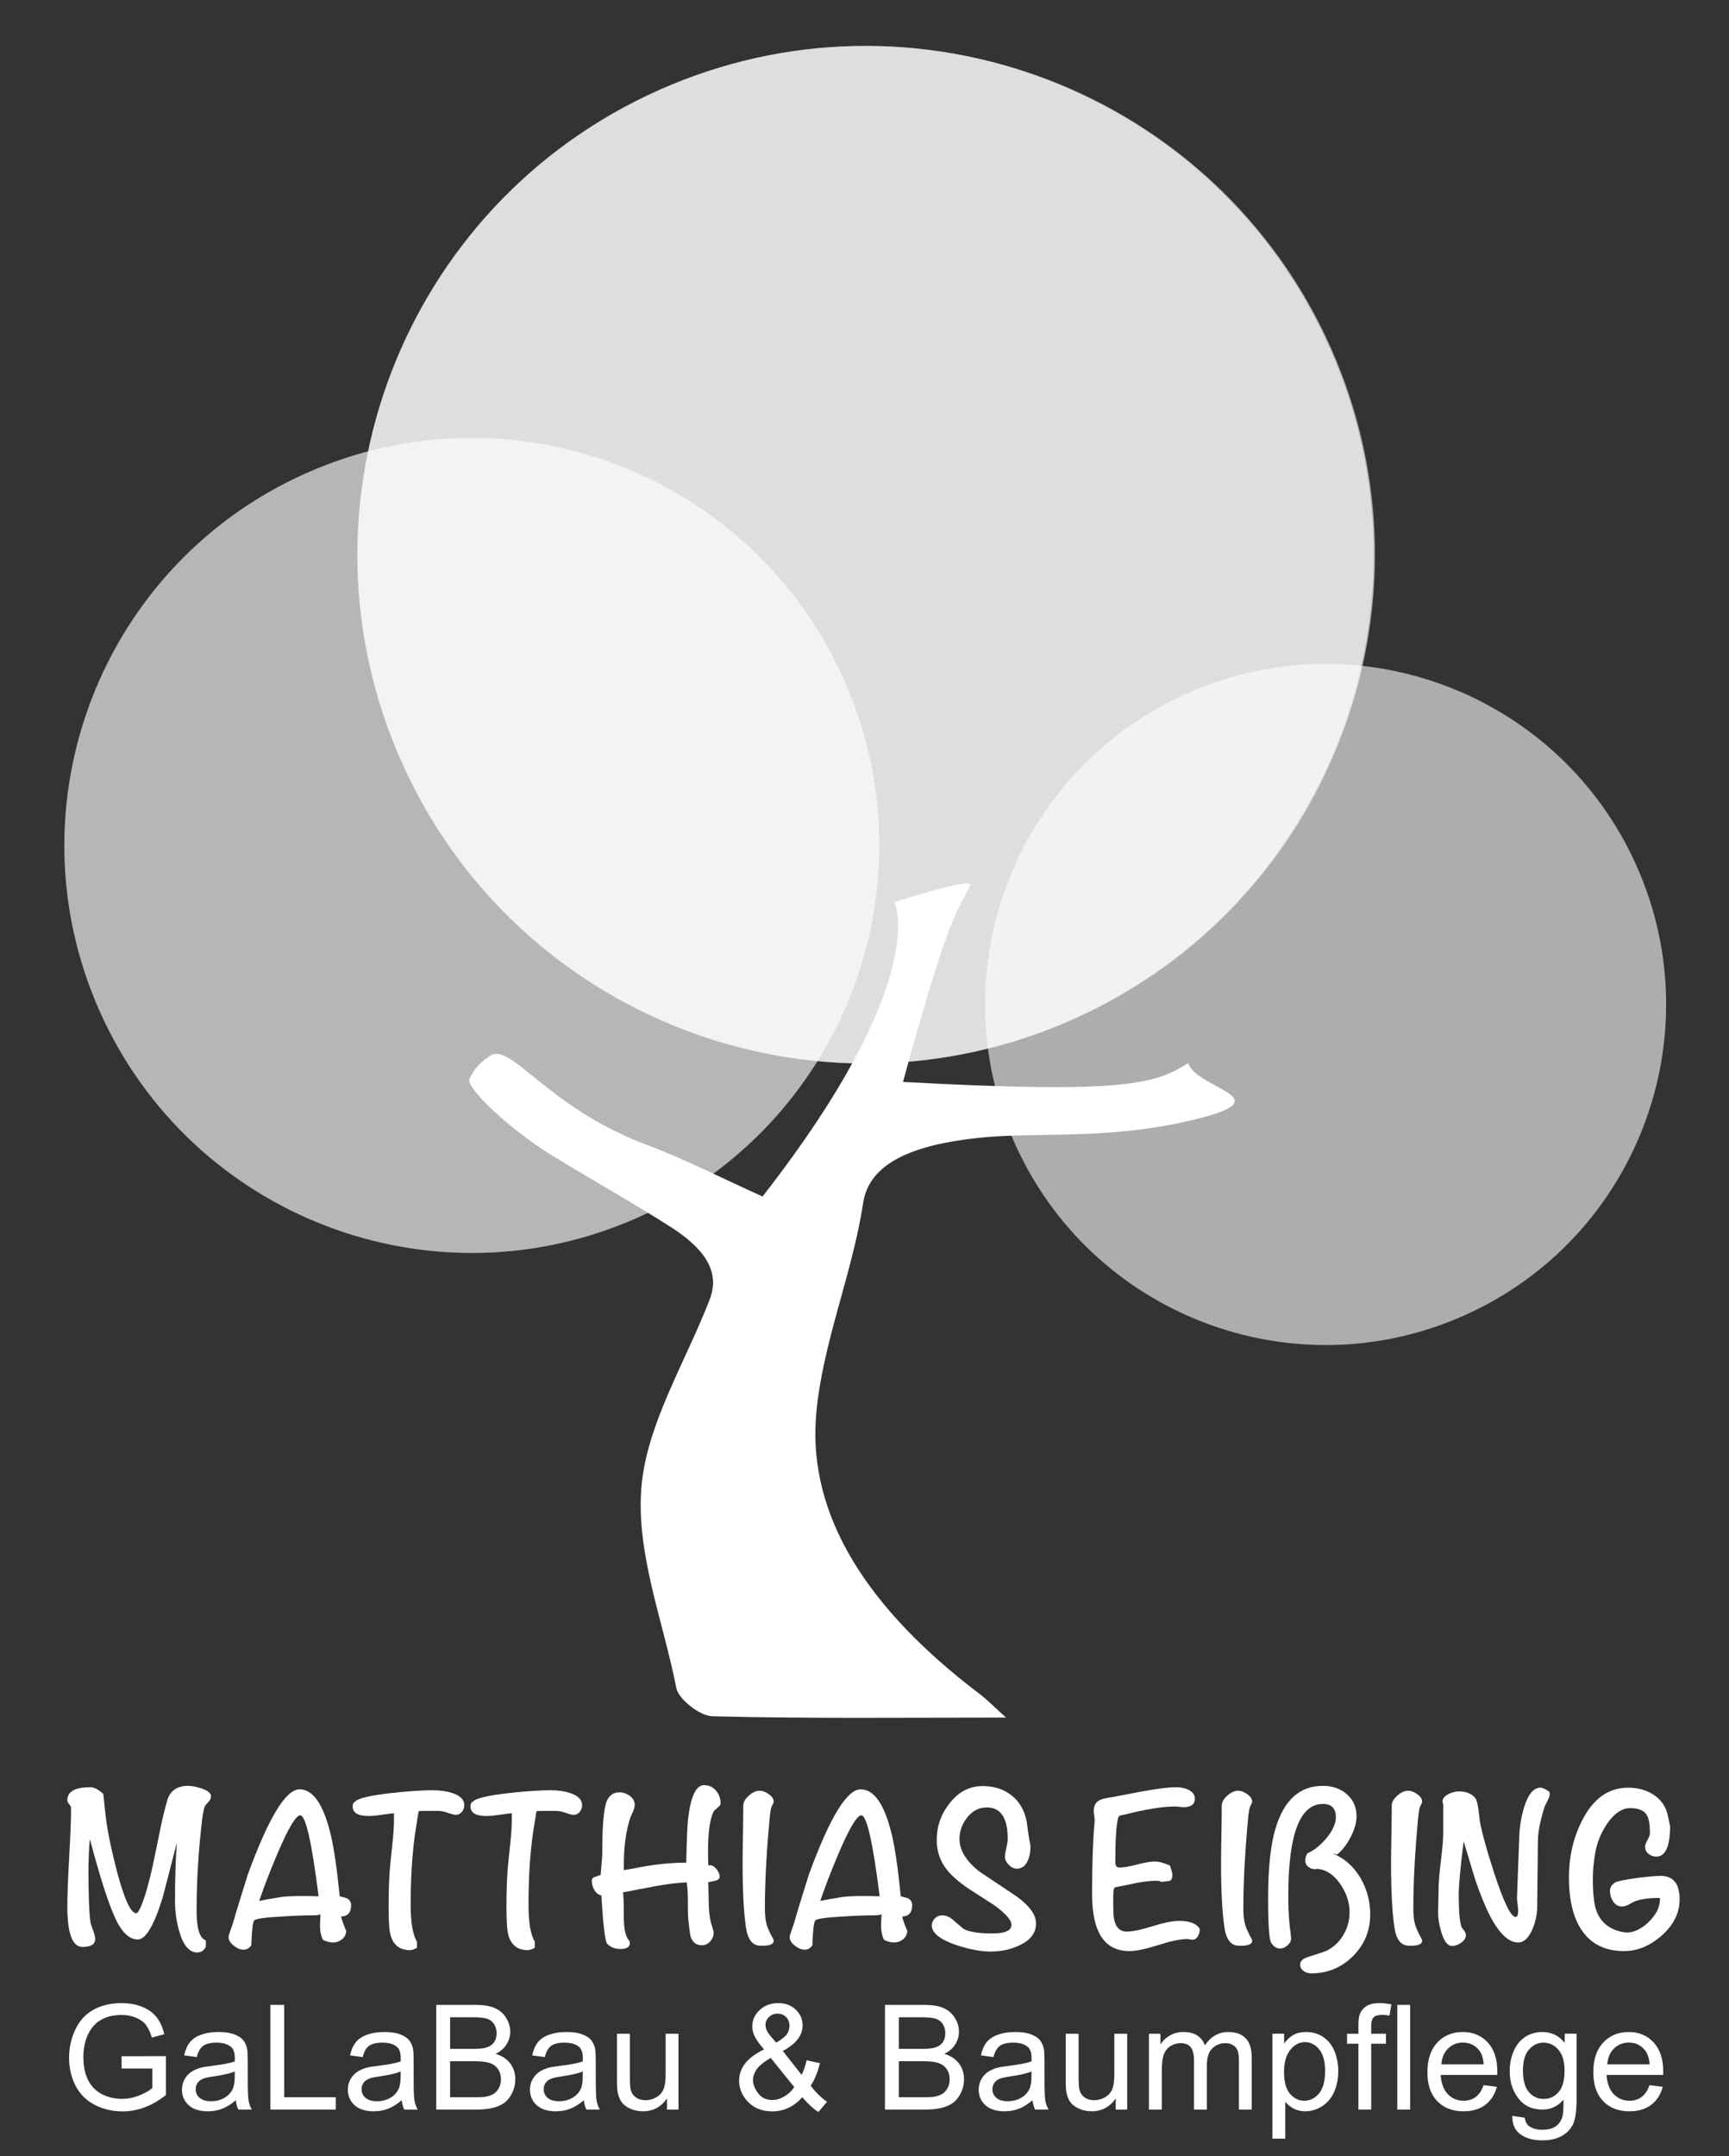 <?xml version="1.0" encoding="UTF-8" standalone="no"?>
<!DOCTYPE svg PUBLIC "-//W3C//DTD SVG 1.1//EN" "http://www.w3.org/Graphics/SVG/1.1/DTD/svg11.dtd">
<svg width="100%" height="100%" viewBox="0 0 1332 1661" version="1.1" xmlns="http://www.w3.org/2000/svg" xmlns:xlink="http://www.w3.org/1999/xlink" xml:space="preserve" xmlns:serif="http://www.serif.com/" style="fill-rule:evenodd;clip-rule:evenodd;stroke-linejoin:round;stroke-miterlimit:2;">
    <rect x="0" y="0" width="1332" height="1661" fill="#333333" stroke="none"/>
    <g id="Ebene-1" serif:id="Ebene 1" transform="matrix(4.167,0,0,4.167,0,0)">
        <g opacity="0.6">
            <g transform="matrix(-0.407,-0.914,-0.914,0.407,90.272,39.627)">
                <path d="M-85.855,-132.201C-137.757,-132.2 -179.83,-90.123 -179.831,-38.219C-179.831,13.68 -137.756,55.755 -85.855,55.754C-33.95,55.753 8.125,13.677 8.125,-38.221C8.125,-90.123 -33.95,-132.202 -85.855,-132.201" style="fill:white;fill-rule:nonzero;"/>
            </g>
        </g>
        <g transform="matrix(1,0,0,1,90.342,284.354)">
            <path d="M0,-88.997C3.928,-92.282 10.278,-79.827 29.335,-72.683C36.421,-70.027 42.669,-66.765 50.639,-63.175C82.026,-103.438 75.034,-117.59 75.034,-117.59C75.034,-117.59 89.721,-122.355 88.993,-120.676C86.811,-115.637 85.709,-117.688 76.601,-84.351C118.053,-82.11 123.263,-84.028 129.331,-87.842C130.847,-82.885 148.072,-81.328 129.054,-77.065C113.457,-73.569 101.31,-75.177 90.47,-74.006C78.562,-72.72 70.362,-69.457 69.226,-61.94C67.251,-48.884 61.668,-35.946 60.55,-22.892C58.941,-4.073 70.186,13.163 90.682,28.716C92.257,29.911 93.506,31.222 95.65,33.149C76.72,33.149 59.022,33.358 41.388,32.907C38.913,32.845 35.076,29.63 34.706,27.724C32.296,15.358 27.228,2.901 28.24,-9.429C29.196,-21.075 36.435,-32.636 40.874,-44.168C42.913,-49.464 39.663,-53.702 33.635,-57.555C26.575,-62.066 18.947,-66.335 11.699,-70.768C4.274,-75.311 -4.369,-83.292 -3.541,-84.931C-2.714,-86.569 -2,-87.641 0,-88.997" style="fill:white;"/>
        </g>
        <g opacity="0.4">
            <g transform="matrix(-0.407,-0.914,-0.914,0.407,31.257,105.885)">
                <path d="M-68.771,-105.893C-110.344,-105.892 -144.049,-72.191 -144.049,-30.617C-144.048,10.956 -110.346,44.66 -68.771,44.66C-27.197,44.66 6.506,10.956 6.506,-30.616C6.507,-72.191 -27.197,-105.892 -68.771,-105.893" style="fill:white;fill-rule:nonzero;"/>
            </g>
        </g>
        <g transform="matrix(0.999,0,0,1,0.022,0)">
            <g opacity="0.6">
                <g transform="matrix(-0.407,-0.914,-0.914,0.407,90.273,39.627)">
                    <path d="M-85.854,-132.201C-137.756,-132.201 -179.83,-90.122 -179.83,-38.221C-179.831,13.678 -137.755,55.755 -85.854,55.754C-33.949,55.753 8.126,13.678 8.125,-38.221C8.126,-90.122 -33.949,-132.201 -85.854,-132.201" style="fill:white;fill-rule:nonzero;"/>
                </g>
            </g>
        </g>
        <g opacity="0.6">
            <g transform="matrix(-0.407,-0.914,-0.914,0.407,198.299,143.564)">
                <path d="M-57.474,-88.494C-92.215,-88.494 -120.38,-60.329 -120.38,-25.586C-120.38,9.16 -92.214,37.324 -57.474,37.324C-22.728,37.324 5.438,9.16 5.438,-25.587C5.437,-60.332 -22.728,-88.496 -57.474,-88.494" style="fill:white;fill-rule:nonzero;"/>
            </g>
        </g>
        <g transform="matrix(1,0,0,1,39.004,359.034)">
            <path d="M0,-27.026C0,-26.626 -0.128,-26.297 -0.386,-26.04C-0.814,-25.553 -1.044,-25.296 -1.072,-25.267C-1.244,-24.981 -1.415,-24.238 -1.587,-23.037C-2.302,-17.203 -2.659,-11.439 -2.659,-5.748C-2.659,-2.545 -2.088,-0.743 -0.943,-0.342L-0.943,0.816C-1.287,1.531 -1.816,1.888 -2.531,1.888C-3.989,1.888 -5.091,0.616 -5.834,-1.93C-6.378,-3.732 -6.649,-5.62 -6.649,-7.592C-6.649,-11.911 -6.535,-15.514 -6.306,-18.404C-7.162,-15.057 -8.032,-11.696 -8.916,-8.322C-10.514,-3.117 -12.054,-0.514 -13.537,-0.514C-15.221,-0.514 -16.704,-2.044 -17.987,-5.104C-19.186,-7.879 -20.654,-12.541 -22.395,-19.089C-22.565,-17.145 -22.65,-15.157 -22.65,-13.127C-22.65,-8.922 -22.54,-5.877 -22.319,-3.989C-22.292,-3.646 -22.133,-3.095 -21.843,-2.338C-21.552,-1.58 -21.407,-0.986 -21.407,-0.557C-21.407,0.387 -22.193,0.859 -23.767,0.859C-25.626,0.859 -26.555,-1.644 -26.555,-6.649C-26.555,-8.679 -26.44,-11.712 -26.212,-15.744C-25.983,-19.776 -25.868,-22.794 -25.868,-24.796C-25.868,-25.024 -25.983,-25.267 -26.212,-25.525C-26.44,-25.782 -26.555,-26.025 -26.555,-26.255C-26.555,-27.856 -25.125,-28.657 -22.265,-28.657C-21.607,-28.657 -20.821,-28.242 -19.905,-27.413C-19.819,-26.526 -19.677,-25.181 -19.477,-23.38C-19.19,-20.863 -18.519,-17.531 -17.46,-13.384C-16.059,-8.036 -14.843,-5.362 -13.813,-5.362C-13.585,-5.362 -13.284,-5.805 -12.912,-6.692C-12.198,-8.408 -11.497,-10.824 -10.811,-13.942C-10.296,-16.43 -9.781,-18.919 -9.266,-21.407C-9.037,-22.579 -8.623,-24.266 -8.021,-26.468C-7.421,-28.099 -6.163,-28.914 -4.247,-28.914C-3.561,-28.914 -2.731,-28.756 -1.759,-28.442C-0.586,-28.042 0,-27.569 0,-27.026" style="fill:white;fill-rule:nonzero;"/>
        </g>
        <g transform="matrix(1,0,0,1,58.903,340.631)">
            <path d="M0,9.909C-1.259,-0.071 -2.389,-5.063 -3.39,-5.063C-4.19,-5.063 -5.592,-2.718 -7.594,1.972C-9.024,5.347 -10.153,8.279 -10.982,10.767C-10.067,10.567 -8.709,10.324 -6.907,10.038C-5.277,9.838 -2.976,9.795 0,9.909M6.006,11.539C6.006,12.912 5.391,13.613 4.161,13.641C4.304,14.3 4.618,15.185 5.104,16.302C5.076,16.93 4.818,17.445 4.332,17.846C3.846,18.247 3.274,18.446 2.616,18.446C2.102,18.446 1.501,18.29 0.814,17.974C0.442,17.231 0.257,16.345 0.257,15.314C0.257,15.057 0.271,14.685 0.3,14.199C0.328,13.713 0.343,13.356 0.343,13.127C0.343,13.327 -0.129,13.427 -1.073,13.427C-2.675,13.427 -4.576,13.499 -6.778,13.641C-9.925,13.813 -11.634,14.056 -11.905,14.371C-12.178,14.685 -12.355,16.216 -12.441,18.961C-12.813,19.504 -13.285,19.776 -13.857,19.776C-14.458,19.776 -15.073,19.525 -15.702,19.025C-16.331,18.525 -16.646,17.989 -16.646,17.417C-16.646,17.217 -16.389,16.416 -15.873,15.014C-15.302,12.984 -14.372,9.938 -13.085,5.877C-9.253,-4.619 -6.064,-9.867 -3.519,-9.867C-1.03,-9.867 0.886,-7.093 2.23,-1.545C2.831,0.943 3.389,4.762 3.903,9.909C4.646,10.081 5.119,10.224 5.319,10.338C5.776,10.596 6.006,10.996 6.006,11.539" style="fill:white;fill-rule:nonzero;"/>
        </g>
        <g transform="matrix(1,0,0,1,85.835,357.746)">
            <path d="M0,-24.066C0,-23.58 -0.15,-23.158 -0.451,-22.8C-0.751,-22.443 -1.131,-22.264 -1.588,-22.264C-1.845,-22.264 -2.324,-22.385 -3.024,-22.629C-3.726,-22.872 -4.305,-22.994 -4.763,-22.994L-7.723,-22.994C-8.151,-22.994 -8.388,-22.958 -8.431,-22.886C-8.473,-22.815 -8.523,-22.536 -8.58,-22.05C-8.695,-21.335 -8.866,-20.262 -9.095,-18.833C-9.639,-14.943 -9.91,-10.552 -9.91,-5.662C-9.91,-2.344 -9.524,-0.07 -8.752,1.159L-8.752,2.318C-9.296,2.603 -9.725,2.746 -10.039,2.746C-11.869,2.746 -13.057,1.86 -13.6,0.086C-13.857,-0.771 -13.985,-2.416 -13.985,-4.847C-13.985,-7.678 -13.929,-9.88 -13.814,-11.454C-13.786,-12.14 -13.629,-13.785 -13.342,-16.387C-13.113,-18.418 -12.999,-20.062 -12.999,-21.321L-12.999,-22.565C-13.402,-22.536 -14.179,-22.436 -15.329,-22.264C-16.278,-22.121 -17.055,-22.05 -17.658,-22.05C-19.644,-22.05 -20.636,-22.635 -20.636,-23.809C-20.636,-24.295 -20.492,-24.581 -20.206,-24.667C-19.777,-25.295 -17.532,-25.839 -13.471,-26.297C-10.325,-26.64 -7.78,-26.812 -5.835,-26.812C-4.462,-26.812 -3.261,-26.64 -2.231,-26.297C-0.744,-25.81 0,-25.067 0,-24.066" style="fill:white;fill-rule:nonzero;"/>
        </g>
        <g transform="matrix(1,0,0,1,107.62,357.746)">
            <path d="M0,-24.066C0,-23.58 -0.15,-23.158 -0.45,-22.8C-0.751,-22.443 -1.13,-22.264 -1.587,-22.264C-1.845,-22.264 -2.324,-22.385 -3.024,-22.629C-3.726,-22.872 -4.305,-22.994 -4.762,-22.994L-7.722,-22.994C-8.151,-22.994 -8.387,-22.958 -8.43,-22.886C-8.473,-22.815 -8.522,-22.536 -8.58,-22.05C-8.694,-21.335 -8.866,-20.262 -9.095,-18.833C-9.639,-14.943 -9.91,-10.552 -9.91,-5.662C-9.91,-2.344 -9.523,-0.07 -8.752,1.159L-8.752,2.318C-9.295,2.603 -9.724,2.746 -10.038,2.746C-11.869,2.746 -13.057,1.86 -13.6,0.086C-13.856,-0.771 -13.985,-2.416 -13.985,-4.847C-13.985,-7.678 -13.929,-9.88 -13.813,-11.454C-13.785,-12.14 -13.628,-13.785 -13.342,-16.387C-13.113,-18.418 -12.999,-20.062 -12.999,-21.321L-12.999,-22.565C-13.401,-22.536 -14.179,-22.436 -15.328,-22.264C-16.277,-22.121 -17.054,-22.05 -17.658,-22.05C-19.643,-22.05 -20.635,-22.635 -20.635,-23.809C-20.635,-24.295 -20.492,-24.581 -20.206,-24.667C-19.776,-25.295 -17.532,-25.839 -13.471,-26.297C-10.325,-26.64 -7.779,-26.812 -5.834,-26.812C-4.462,-26.812 -3.261,-26.64 -2.23,-26.297C-0.744,-25.81 0,-25.067 0,-24.066" style="fill:white;fill-rule:nonzero;"/>
        </g>
        <g transform="matrix(1,0,0,1,133.222,356.932)">
            <path d="M0,-23.595C0,-23.337 -0.2,-23.051 -0.601,-22.737C-1.002,-22.421 -1.23,-22.193 -1.287,-22.05C-2.031,-20.649 -2.374,-17.889 -2.316,-13.771L-2.273,-12.098C-2.188,-12.125 -2.088,-12.14 -1.974,-12.14C-1.545,-12.14 -1.137,-11.897 -0.751,-11.411C-0.365,-10.924 -0.172,-10.452 -0.172,-9.995C-0.172,-9.653 -0.444,-9.408 -0.987,-9.266C-1.416,-9.18 -1.845,-9.094 -2.273,-9.009C-2.246,-7.664 -2.217,-6.306 -2.188,-4.933C-2.131,-3.189 -1.945,-1.887 -1.63,-1.03C-1.401,-0.314 -1.287,0.158 -1.287,0.386C-1.287,0.959 -1.502,1.48 -1.931,1.952C-2.359,2.425 -2.86,2.66 -3.433,2.66C-4.52,2.66 -5.234,2.089 -5.577,0.944C-5.635,0.716 -5.764,-0.285 -5.963,-2.059C-6.021,-2.688 -6.049,-3.446 -6.049,-4.332L-6.049,-6.091C-6.078,-7.264 -6.149,-8.222 -6.264,-8.966C-7.923,-8.908 -9.896,-8.665 -12.184,-8.237C-14.157,-7.865 -16.116,-7.492 -18.062,-7.121C-17.947,-6.749 -17.89,-5.204 -17.89,-2.488C-17.89,-0.314 -17.561,1.116 -16.902,1.802C-16.817,1.946 -16.774,2.089 -16.774,2.231C-16.774,2.974 -17.347,3.346 -18.49,3.346C-19.549,3.346 -20.378,3.017 -20.979,2.36C-21.351,1.96 -21.708,-1.015 -22.051,-6.564C-22.595,-6.677 -23.023,-7.006 -23.338,-7.55C-23.652,-8.093 -23.81,-8.665 -23.81,-9.266C-23.81,-9.61 -23.624,-9.845 -23.252,-9.974C-22.881,-10.103 -22.522,-10.224 -22.18,-10.338C-22.151,-10.71 -22.094,-11.382 -22.008,-12.355C-21.922,-13.184 -21.879,-13.842 -21.879,-14.328C-21.879,-19.362 -21.607,-22.565 -21.064,-23.938C-20.606,-25.053 -19.82,-25.611 -18.704,-25.611C-18.019,-25.611 -17.375,-25.389 -16.774,-24.946C-16.174,-24.502 -15.873,-23.951 -15.873,-23.294C-15.873,-22.951 -15.987,-22.522 -16.217,-22.007C-16.531,-21.321 -16.703,-20.92 -16.731,-20.806C-17.503,-18.404 -17.89,-15.543 -17.89,-12.226L-17.89,-11.24C-17.632,-11.268 -16.96,-11.382 -15.873,-11.582C-12.499,-12.269 -9.324,-12.613 -6.35,-12.613C-6.264,-16.817 -6.149,-19.533 -6.006,-20.763C-5.521,-24.882 -4.533,-26.941 -3.046,-26.941C-2.16,-26.941 -1.431,-26.605 -0.858,-25.933C-0.286,-25.26 0,-24.481 0,-23.595" style="fill:white;fill-rule:nonzero;"/>
        </g>
        <g transform="matrix(1,0,0,1,143.038,357.661)">
            <path d="M0,-24.624C0,-24.48 -0.129,-24.166 -0.387,-23.681C-0.501,-23.451 -0.615,-22.808 -0.729,-21.75C-1.33,-15.343 -1.63,-9.723 -1.63,-4.891C-1.63,-3.631 -1.517,-2.616 -1.287,-1.845C-1.087,-1.186 -0.673,-0.285 -0.043,0.858C-0.015,0.916 0,1.002 0,1.116C0,1.717 -0.701,2.017 -2.103,2.017L-2.488,2.017C-3.947,1.988 -4.834,0.815 -5.148,-1.501C-5.549,-4.332 -5.749,-8.236 -5.749,-13.213C-5.749,-14.385 -5.728,-16.151 -5.685,-18.511C-5.642,-20.87 -5.62,-22.65 -5.62,-23.852C-5.62,-24.51 -5.276,-25.139 -4.591,-25.739C-3.904,-26.34 -3.232,-26.641 -2.574,-26.641C-2.06,-26.641 -1.502,-26.426 -0.901,-25.997C-0.301,-25.568 0,-25.11 0,-24.624" style="fill:white;fill-rule:nonzero;"/>
        </g>
        <g transform="matrix(1,0,0,1,162.634,340.631)">
            <path d="M0,9.909C-1.259,-0.071 -2.389,-5.063 -3.39,-5.063C-4.19,-5.063 -5.592,-2.718 -7.594,1.972C-9.024,5.347 -10.153,8.279 -10.982,10.767C-10.067,10.567 -8.709,10.324 -6.907,10.038C-5.276,9.838 -2.975,9.795 0,9.909M6.006,11.539C6.006,12.912 5.391,13.613 4.161,13.641C4.304,14.3 4.618,15.185 5.104,16.302C5.076,16.93 4.818,17.445 4.333,17.846C3.846,18.247 3.274,18.446 2.617,18.446C2.102,18.446 1.501,18.29 0.815,17.974C0.443,17.231 0.257,16.345 0.257,15.314C0.257,15.057 0.271,14.685 0.3,14.199C0.328,13.713 0.343,13.356 0.343,13.127C0.343,13.327 -0.129,13.427 -1.072,13.427C-2.675,13.427 -4.576,13.499 -6.778,13.641C-9.925,13.813 -11.634,14.056 -11.905,14.371C-12.178,14.685 -12.355,16.216 -12.441,18.961C-12.813,19.504 -13.285,19.776 -13.857,19.776C-14.458,19.776 -15.073,19.525 -15.702,19.025C-16.331,18.525 -16.646,17.989 -16.646,17.417C-16.646,17.217 -16.389,16.416 -15.873,15.014C-15.302,12.984 -14.372,9.938 -13.085,5.877C-9.253,-4.619 -6.064,-9.867 -3.518,-9.867C-1.029,-9.867 0.886,-7.093 2.23,-1.545C2.831,0.943 3.389,4.762 3.903,9.909C4.647,10.081 5.119,10.224 5.319,10.338C5.776,10.596 6.006,10.996 6.006,11.539" style="fill:white;fill-rule:nonzero;"/>
        </g>
        <g transform="matrix(1,0,0,1,191.54,335.361)">
            <path d="M0,20.191C0,21.938 -1.016,23.284 -3.046,24.229C-4.648,25.003 -6.436,25.389 -8.409,25.389C-10.211,25.389 -12.327,24.989 -14.758,24.188C-17.761,23.159 -19.263,21.958 -19.263,20.585C-19.263,20.07 -19.077,19.627 -18.705,19.254C-18.333,18.883 -17.89,18.697 -17.375,18.697C-16.603,18.697 -15.888,19.012 -15.229,19.641C-14.114,20.585 -13.514,21.099 -13.428,21.185C-12.428,21.757 -10.626,22.044 -8.022,22.044C-5.706,22.044 -4.548,21.514 -4.548,20.456C-4.548,19.57 -5.635,18.34 -7.809,16.767L-12.355,13.849C-14.301,12.535 -15.717,11.291 -16.603,10.117C-17.775,8.573 -18.361,6.799 -18.361,4.797C-18.361,2.281 -17.59,0.036 -16.045,-1.938C-14.387,-4.111 -12.327,-5.198 -9.867,-5.198C-7.751,-5.198 -5.964,-4.619 -4.505,-3.46C-3.046,-2.302 -2.117,-0.679 -1.717,1.409C-1.631,2.21 -1.459,3.397 -1.201,4.969C-1.088,5.427 -1.03,5.77 -1.03,5.999C-1.03,7.029 -1.201,7.901 -1.545,8.616C-1.974,9.588 -2.646,10.075 -3.562,10.075C-4.076,10.075 -4.569,9.837 -5.041,9.364C-5.513,8.89 -5.749,8.395 -5.749,7.878C-5.749,7.505 -5.663,6.952 -5.491,6.22C-5.32,5.488 -5.234,4.936 -5.234,4.562C-5.234,0.686 -6.521,-1.251 -9.096,-1.251C-10.525,-1.251 -11.727,-0.642 -12.699,0.576C-13.672,1.793 -14.157,3.131 -14.157,4.592C-14.157,6.655 -12.928,8.66 -10.468,10.608C-8.209,12.127 -5.936,13.645 -3.646,15.163C-1.217,16.911 0,18.587 0,20.191" style="fill:white;fill-rule:nonzero;"/>
        </g>
        <g transform="matrix(1,0,0,1,221.81,334.471)">
            <path d="M0,22.1C0,22.579 -0.101,23.003 -0.301,23.371C-0.559,23.851 -0.901,24.091 -1.33,24.091C-1.445,24.091 -1.609,24.07 -1.824,24.027C-2.038,23.984 -2.203,23.962 -2.317,23.962C-3.547,23.962 -5.327,24.334 -7.658,25.078C-9.989,25.822 -11.77,26.194 -12.999,26.194C-17.604,26.194 -19.906,22.704 -19.906,15.726C-19.906,10.235 -19.764,5.887 -19.478,2.684C-19.449,2.255 -19.435,2.027 -19.435,1.997C-19.435,1.798 -19.463,1.504 -19.52,1.119C-19.577,0.732 -19.605,0.454 -19.605,0.282C-19.605,-1.034 -18.892,-1.805 -17.461,-2.035C-15.259,-2.435 -13.057,-2.85 -10.854,-3.279C-7.966,-3.822 -5.807,-4.094 -4.376,-4.094C-3.547,-4.094 -2.817,-3.951 -2.188,-3.665C-1.33,-3.264 -0.901,-2.707 -0.901,-1.992C-0.901,-0.933 -1.603,-0.405 -3.004,-0.405C-3.175,-0.405 -3.439,-0.426 -3.797,-0.469C-4.155,-0.512 -4.419,-0.534 -4.591,-0.534C-6.907,-0.534 -10.068,-0.018 -14.071,1.011C-14.301,1.039 -14.516,1.082 -14.715,1.14C-14.916,1.198 -15.059,1.412 -15.145,1.784C-15.459,3.156 -15.616,5.844 -15.616,9.848C-15.616,10.449 -15.345,10.749 -14.801,10.749C-14.058,10.749 -12.985,10.564 -11.583,10.192C-10.183,9.821 -9.11,9.634 -8.366,9.634C-7.537,9.634 -6.579,9.891 -5.491,10.406C-5.206,11.322 -5.062,11.879 -5.062,12.079C-5.062,12.794 -5.277,13.18 -5.706,13.238C-6.135,13.295 -6.593,13.352 -7.079,13.41C-7.309,13.266 -7.623,13.195 -8.022,13.195C-9.024,13.195 -10.226,13.324 -11.626,13.58C-12.8,13.838 -13.986,14.081 -15.188,14.31C-15.358,14.339 -15.509,14.368 -15.638,14.396C-15.767,14.424 -15.859,14.596 -15.916,14.911C-15.974,15.425 -16.002,15.84 -16.002,16.155C-16.002,18.358 -15.959,19.672 -15.873,20.102C-15.588,21.76 -14.801,22.589 -13.514,22.589C-12.428,22.589 -10.84,22.261 -8.752,21.603C-6.665,20.946 -5.006,20.617 -3.775,20.617C-1.831,20.617 -0.573,21.111 0,22.1" style="fill:white;fill-rule:nonzero;"/>
        </g>
        <g transform="matrix(1,0,0,1,231.496,357.661)">
            <path d="M0,-24.624C0,-24.48 -0.129,-24.166 -0.386,-23.681C-0.501,-23.451 -0.615,-22.808 -0.729,-21.75C-1.33,-15.343 -1.63,-9.723 -1.63,-4.891C-1.63,-3.631 -1.517,-2.616 -1.287,-1.845C-1.087,-1.186 -0.672,-0.285 -0.043,0.858C-0.015,0.916 0,1.002 0,1.116C0,1.717 -0.701,2.017 -2.102,2.017L-2.488,2.017C-3.946,1.988 -4.834,0.815 -5.147,-1.501C-5.549,-4.332 -5.748,-8.236 -5.748,-13.213C-5.748,-14.385 -5.727,-16.151 -5.685,-18.511C-5.642,-20.87 -5.62,-22.65 -5.62,-23.852C-5.62,-24.51 -5.276,-25.139 -4.59,-25.739C-3.903,-26.34 -3.232,-26.641 -2.574,-26.641C-2.06,-26.641 -1.501,-26.426 -0.9,-25.997C-0.3,-25.568 0,-25.11 0,-24.624" style="fill:white;fill-rule:nonzero;"/>
        </g>
        <g transform="matrix(1,0,0,1,253.323,341.016)">
            <path d="M0,12.871C0,15.902 -1.065,18.476 -3.196,20.593C-5.327,22.709 -7.894,23.767 -10.896,23.767C-11.44,23.767 -11.919,23.617 -12.334,23.317C-12.748,23.017 -12.956,22.623 -12.956,22.137C-12.956,21.508 -12.455,21.036 -11.454,20.722C-9.538,20.121 -8.423,19.749 -8.108,19.606C-6.649,18.891 -5.534,17.79 -4.762,16.303C-4.133,15.13 -3.818,13.844 -3.818,12.441C-3.818,10.697 -4.361,9.01 -5.448,7.38C-6.649,5.578 -8.08,4.605 -9.738,4.462C-9.796,4.462 -9.882,4.477 -9.995,4.505L-10.21,4.505C-10.696,4.505 -11.118,4.355 -11.476,4.055C-11.834,3.755 -12.012,3.361 -12.012,2.875C-12.012,2.475 -11.883,2.046 -11.626,1.588C-10.425,1.073 -9.267,0.158 -8.15,-1.157C-6.949,-2.587 -6.349,-3.903 -6.349,-5.105C-6.349,-6.734 -7.15,-7.55 -8.751,-7.55C-13.014,-7.55 -15.144,-1.915 -15.144,9.352C-15.144,12.07 -15.015,14.301 -14.758,16.045C-14.672,16.645 -14.629,17.075 -14.629,17.332C-14.629,17.79 -14.851,18.212 -15.294,18.598C-15.737,18.984 -16.187,19.177 -16.645,19.177C-17.304,19.177 -17.861,18.819 -18.318,18.104C-18.69,17.533 -18.876,14.744 -18.876,9.739C-18.876,4.19 -18.404,-0.113 -17.46,-3.174C-15.888,-8.322 -12.984,-10.896 -8.751,-10.896C-7.035,-10.896 -5.592,-10.409 -4.419,-9.438C-3.16,-8.379 -2.531,-6.992 -2.531,-5.276C-2.531,-4.103 -2.896,-2.816 -3.625,-1.415C-4.354,-0.014 -5.19,1.059 -6.135,1.803L-6.992,1.588C-4.819,2.446 -3.089,3.962 -1.802,6.136C-0.601,8.194 0,10.44 0,12.871" style="fill:white;fill-rule:nonzero;"/>
        </g>
        <g transform="matrix(1,0,0,1,262.923,357.661)">
            <path d="M0,-24.624C0,-24.48 -0.129,-24.166 -0.386,-23.681C-0.501,-23.451 -0.615,-22.808 -0.729,-21.75C-1.33,-15.343 -1.63,-9.723 -1.63,-4.891C-1.63,-3.631 -1.517,-2.616 -1.287,-1.845C-1.087,-1.186 -0.672,-0.285 -0.043,0.858C-0.015,0.916 0,1.002 0,1.116C0,1.717 -0.701,2.017 -2.102,2.017L-2.488,2.017C-3.946,1.988 -4.834,0.815 -5.147,-1.501C-5.549,-4.332 -5.748,-8.236 -5.748,-13.213C-5.748,-14.385 -5.727,-16.151 -5.685,-18.511C-5.642,-20.87 -5.62,-22.65 -5.62,-23.852C-5.62,-24.51 -5.276,-25.139 -4.59,-25.739C-3.903,-26.34 -3.232,-26.641 -2.574,-26.641C-2.06,-26.641 -1.501,-26.426 -0.9,-25.997C-0.3,-25.568 0,-25.11 0,-24.624" style="fill:white;fill-rule:nonzero;"/>
        </g>
        <g transform="matrix(1,0,0,1,286.509,358.561)">
            <path d="M0,-26.938C0,-26.623 -0.128,-26.222 -0.386,-25.735C-0.701,-25.105 -0.887,-24.718 -0.943,-24.575C-1.773,-21.968 -2.188,-19.834 -2.188,-18.173L-2.316,-5.842C-2.345,-4.583 -2.631,-3.293 -3.174,-1.976C-3.89,-0.314 -4.776,0.516 -5.834,0.516C-7.407,0.516 -8.966,-0.799 -10.51,-3.43C-11.626,-5.376 -12.756,-8.064 -13.899,-11.496C-14.558,-13.727 -15.229,-15.958 -15.916,-18.188C-16.517,-13.326 -16.816,-10.065 -16.816,-8.407C-16.816,-4.746 -16.596,-2.644 -16.151,-2.101C-15.708,-1.557 -15.486,-1.157 -15.486,-0.9C-15.486,-0.356 -15.772,0.124 -16.345,0.538C-16.917,0.953 -17.489,1.16 -18.061,1.16C-18.861,1.16 -19.52,0.317 -20.034,-1.372C-20.435,-2.686 -20.635,-3.888 -20.635,-4.975C-20.635,-5.461 -20.62,-6.183 -20.592,-7.141C-20.563,-8.099 -20.549,-8.821 -20.549,-9.308C-20.549,-10.48 -20.406,-12.225 -20.12,-14.542C-19.834,-16.858 -19.69,-18.602 -19.69,-19.776L-19.69,-25.009C-19.69,-25.066 -19.712,-25.152 -19.755,-25.267C-19.798,-25.38 -19.819,-25.466 -19.819,-25.524C-19.819,-26.096 -19.434,-26.568 -18.661,-26.94C-18.032,-27.254 -17.403,-27.412 -16.773,-27.412C-15.315,-27.412 -14.271,-26.94 -13.642,-25.996C-13.471,-25.681 -13.313,-25.023 -13.17,-24.023C-13.084,-23.336 -12.998,-22.635 -12.913,-21.92C-12.569,-19.889 -11.669,-16.629 -10.21,-12.139C-8.466,-6.848 -7.164,-4.203 -6.306,-4.203C-5.991,-4.203 -5.834,-4.604 -5.834,-5.406C-5.834,-5.635 -5.87,-6.007 -5.941,-6.523C-6.013,-7.039 -6.049,-7.44 -6.049,-7.727L-5.619,-19.374C-5.534,-21.122 -5.233,-22.84 -4.719,-24.531C-3.976,-26.909 -2.975,-28.098 -1.716,-28.098C-1.315,-28.098 -0.758,-27.84 -0.043,-27.325C-0.015,-27.181 0,-27.052 0,-26.938" style="fill:white;fill-rule:nonzero;"/>
        </g>
        <g transform="matrix(1,0,0,1,310.525,340.029)">
            <path d="M0,11.068C0,13.556 -1.088,15.773 -3.261,17.717C-5.435,19.663 -7.78,20.635 -10.297,20.635C-13.929,20.635 -16.617,19.217 -18.361,16.381C-19.764,14.062 -20.464,10.955 -20.464,7.059C-20.464,3.107 -19.62,-0.473 -17.933,-3.681C-15.902,-7.605 -13.1,-9.567 -9.524,-9.567C-7.751,-9.567 -6.207,-9.151 -4.891,-8.319C-3.433,-7.371 -2.531,-6.079 -2.188,-4.444C-1.902,-3.095 -1.76,-2.45 -1.76,-2.507C-1.76,1.281 -2.617,3.174 -4.333,3.174C-4.848,3.174 -5.32,3.003 -5.749,2.658C-6.178,2.313 -6.393,1.881 -6.393,1.364C-6.393,1.077 -6.242,0.66 -5.942,0.114C-5.642,-0.432 -5.491,-0.863 -5.491,-1.179C-5.491,-2.818 -5.691,-3.938 -6.09,-4.541C-6.603,-5.374 -7.614,-5.791 -9.123,-5.791C-10.662,-5.791 -12.086,-4.831 -13.396,-2.911C-14.479,-1.307 -15.19,0.37 -15.532,2.117C-15.874,3.98 -16.045,5.699 -16.045,7.274C-16.045,9.968 -15.831,11.917 -15.403,13.12C-14.72,15.069 -13.338,16.343 -11.257,16.945C-10.63,17.117 -10.117,17.203 -9.718,17.203C-8.691,17.203 -7.608,16.774 -6.468,15.916C-5.471,15.116 -4.701,14.214 -4.16,13.214C-3.847,12.613 -3.662,11.855 -3.604,10.939L-3.775,10.811C-5.807,10.811 -7.379,11.054 -8.494,11.54C-8.838,11.712 -9.181,11.898 -9.524,12.098C-9.982,12.298 -10.339,12.398 -10.597,12.398C-11.312,12.398 -11.869,12.098 -12.27,11.498C-12.671,10.897 -12.87,10.225 -12.87,9.481C-12.87,8.852 -12.542,8.338 -11.884,7.936C-11.455,7.708 -10.11,7.436 -7.852,7.122C-5.792,6.864 -4.348,6.735 -3.519,6.735C-1.174,6.735 0,8.18 0,11.068" style="fill:white;fill-rule:nonzero;"/>
        </g>
        <g transform="matrix(1,0,0,1,22.478,378.201)">
            <path d="M0,4.172L0,1.901L8.199,1.888L8.199,9.07C6.94,10.073 5.642,10.828 4.304,11.335C2.966,11.841 1.593,12.094 0.185,12.094C-1.717,12.094 -3.444,11.687 -4.998,10.872C-6.552,10.059 -7.725,8.881 -8.517,7.341C-9.309,5.801 -9.705,4.079 -9.705,2.178C-9.705,0.295 -9.311,-1.464 -8.523,-3.097C-7.735,-4.729 -6.602,-5.941 -5.123,-6.734C-3.645,-7.526 -1.941,-7.922 -0.014,-7.922C1.386,-7.922 2.651,-7.695 3.782,-7.242C4.913,-6.789 5.8,-6.157 6.442,-5.348C7.085,-4.538 7.573,-3.481 7.908,-2.179L5.598,-1.545C5.308,-2.531 4.946,-3.306 4.515,-3.869C4.084,-4.432 3.468,-4.883 2.667,-5.222C1.865,-5.56 0.977,-5.73 0,-5.73C-1.171,-5.73 -2.184,-5.552 -3.037,-5.195C-3.891,-4.839 -4.58,-4.37 -5.104,-3.79C-5.627,-3.209 -6.034,-2.57 -6.324,-1.875C-6.817,-0.678 -7.064,0.62 -7.064,2.02C-7.064,3.745 -6.767,5.189 -6.173,6.351C-5.579,7.513 -4.714,8.375 -3.578,8.939C-2.443,9.502 -1.237,9.783 0.039,9.783C1.148,9.783 2.231,9.57 3.287,9.143C4.344,8.716 5.145,8.261 5.69,7.776L5.69,4.172L0,4.172Z" style="fill:white;fill-rule:nonzero;"/>
        </g>
        <g transform="matrix(1,0,0,1,43.399,382.98)">
            <path d="M0,-0.052C-0.863,0.3 -2.157,0.599 -3.882,0.845C-4.859,0.986 -5.551,1.145 -5.955,1.321C-6.36,1.497 -6.673,1.755 -6.893,2.094C-7.112,2.432 -7.223,2.808 -7.223,3.222C-7.223,3.856 -6.982,4.385 -6.503,4.806C-6.023,5.229 -5.321,5.44 -4.397,5.44C-3.481,5.44 -2.668,5.24 -1.954,4.84C-1.241,4.439 -0.718,3.891 -0.384,3.196C-0.128,2.659 0,1.867 0,0.819L0,-0.052ZM0.197,5.256C-0.683,6.004 -1.53,6.532 -2.344,6.84C-3.158,7.148 -4.032,7.302 -4.965,7.302C-6.505,7.302 -7.689,6.926 -8.517,6.174C-9.344,5.421 -9.758,4.459 -9.758,3.288C-9.758,2.601 -9.602,1.974 -9.289,1.407C-8.977,0.839 -8.567,0.384 -8.061,0.04C-7.555,-0.303 -6.985,-0.563 -6.352,-0.739C-5.885,-0.862 -5.181,-0.981 -4.238,-1.095C-2.32,-1.324 -0.907,-1.597 0,-1.913C0.008,-2.24 0.013,-2.447 0.013,-2.534C0.013,-3.502 -0.212,-4.185 -0.66,-4.581C-1.268,-5.117 -2.17,-5.386 -3.367,-5.386C-4.485,-5.386 -5.311,-5.191 -5.843,-4.799C-6.376,-4.406 -6.77,-3.714 -7.024,-2.719L-9.349,-3.036C-9.137,-4.031 -8.789,-4.834 -8.306,-5.446C-7.821,-6.057 -7.121,-6.529 -6.206,-6.859C-5.291,-7.189 -4.23,-7.354 -3.024,-7.354C-1.827,-7.354 -0.854,-7.212 -0.106,-6.931C0.642,-6.65 1.192,-6.295 1.544,-5.868C1.896,-5.441 2.143,-4.902 2.283,-4.251C2.363,-3.846 2.402,-3.115 2.402,-2.059L2.402,1.11C2.402,3.319 2.453,4.717 2.555,5.302C2.655,5.887 2.855,6.448 3.155,6.985L0.673,6.985C0.427,6.492 0.268,5.916 0.197,5.256" style="fill:white;fill-rule:nonzero;"/>
        </g>
        <g transform="matrix(1,0,0,1,49.981,370.61)">
            <path d="M0,19.355L0,0L2.562,0L2.562,17.071L12.094,17.071L12.094,19.355L0,19.355Z" style="fill:white;fill-rule:nonzero;"/>
        </g>
        <g transform="matrix(1,0,0,1,74.07,382.98)">
            <path d="M0,-0.052C-0.862,0.3 -2.156,0.599 -3.882,0.845C-4.858,0.986 -5.55,1.145 -5.955,1.321C-6.359,1.497 -6.672,1.755 -6.892,2.094C-7.112,2.432 -7.222,2.808 -7.222,3.222C-7.222,3.856 -6.982,4.385 -6.503,4.806C-6.022,5.229 -5.321,5.44 -4.396,5.44C-3.481,5.44 -2.667,5.24 -1.954,4.84C-1.241,4.439 -0.718,3.891 -0.383,3.196C-0.128,2.659 0,1.867 0,0.819L0,-0.052ZM0.198,5.256C-0.683,6.004 -1.529,6.532 -2.344,6.84C-3.158,7.148 -4.031,7.302 -4.965,7.302C-6.505,7.302 -7.688,6.926 -8.516,6.174C-9.344,5.421 -9.757,4.459 -9.757,3.288C-9.757,2.601 -9.601,1.974 -9.288,1.407C-8.976,0.839 -8.566,0.384 -8.061,0.04C-7.555,-0.303 -6.984,-0.563 -6.351,-0.739C-5.884,-0.862 -5.18,-0.981 -4.238,-1.095C-2.319,-1.324 -0.906,-1.597 0,-1.913C0.009,-2.24 0.014,-2.447 0.014,-2.534C0.014,-3.502 -0.211,-4.185 -0.66,-4.581C-1.268,-5.117 -2.17,-5.386 -3.367,-5.386C-4.484,-5.386 -5.31,-5.191 -5.843,-4.799C-6.375,-4.406 -6.769,-3.714 -7.024,-2.719L-9.348,-3.036C-9.137,-4.031 -8.789,-4.834 -8.305,-5.446C-7.82,-6.057 -7.121,-6.529 -6.205,-6.859C-5.29,-7.189 -4.229,-7.354 -3.023,-7.354C-1.826,-7.354 -0.854,-7.212 -0.105,-6.931C0.643,-6.65 1.192,-6.295 1.545,-5.868C1.896,-5.441 2.144,-4.902 2.284,-4.251C2.363,-3.846 2.403,-3.115 2.403,-2.059L2.403,1.11C2.403,3.319 2.453,4.717 2.555,5.302C2.656,5.887 2.856,6.448 3.155,6.985L0.674,6.985C0.427,6.492 0.269,5.916 0.198,5.256" style="fill:white;fill-rule:nonzero;"/>
        </g>
        <g transform="matrix(1,0,0,1,83.213,372.893)">
            <path d="M0,14.787L4.819,14.787C5.646,14.787 6.228,14.757 6.562,14.694C7.151,14.589 7.645,14.413 8.041,14.167C8.437,13.92 8.763,13.561 9.018,13.091C9.273,12.62 9.4,12.076 9.4,11.46C9.4,10.738 9.216,10.111 8.847,9.578C8.477,9.046 7.964,8.672 7.308,8.456C6.652,8.24 5.708,8.133 4.476,8.133L0,8.133L0,14.787ZM0,5.849L4.186,5.849C5.321,5.849 6.135,5.774 6.628,5.624C7.279,5.431 7.771,5.109 8.101,4.66C8.431,4.212 8.596,3.648 8.596,2.971C8.596,2.328 8.441,1.763 8.133,1.273C7.825,0.785 7.385,0.451 6.812,0.27C6.24,0.09 5.26,0 3.868,0L0,0L0,5.849ZM-2.562,17.071L-2.562,-2.284L4.7,-2.284C6.179,-2.284 7.365,-2.089 8.259,-1.697C9.152,-1.306 9.852,-0.702 10.358,0.112C10.864,0.926 11.117,1.777 11.117,2.667C11.117,3.494 10.893,4.273 10.443,5.004C9.995,5.734 9.317,6.324 8.41,6.772C9.581,7.116 10.481,7.701 11.11,8.529C11.74,9.356 12.055,10.333 12.055,11.46C12.055,12.366 11.863,13.209 11.48,13.988C11.098,14.767 10.624,15.368 10.061,15.791C9.497,16.213 8.791,16.532 7.941,16.748C7.092,16.964 6.052,17.071 4.819,17.071L-2.562,17.071Z" style="fill:white;fill-rule:nonzero;"/>
        </g>
        <g transform="matrix(1,0,0,1,107.739,382.98)">
            <path d="M0,-0.052C-0.862,0.3 -2.156,0.599 -3.882,0.845C-4.858,0.986 -5.55,1.145 -5.955,1.321C-6.359,1.497 -6.672,1.755 -6.892,2.094C-7.112,2.432 -7.222,2.808 -7.222,3.222C-7.222,3.856 -6.982,4.385 -6.503,4.806C-6.022,5.229 -5.321,5.44 -4.396,5.44C-3.481,5.44 -2.667,5.24 -1.954,4.84C-1.241,4.439 -0.718,3.891 -0.383,3.196C-0.128,2.659 0,1.867 0,0.819L0,-0.052ZM0.198,5.256C-0.683,6.004 -1.529,6.532 -2.344,6.84C-3.158,7.148 -4.031,7.302 -4.965,7.302C-6.505,7.302 -7.688,6.926 -8.516,6.174C-9.344,5.421 -9.757,4.459 -9.757,3.288C-9.757,2.601 -9.601,1.974 -9.288,1.407C-8.976,0.839 -8.566,0.384 -8.061,0.04C-7.555,-0.303 -6.984,-0.563 -6.351,-0.739C-5.884,-0.862 -5.18,-0.981 -4.238,-1.095C-2.319,-1.324 -0.906,-1.597 0,-1.913C0.009,-2.24 0.014,-2.447 0.014,-2.534C0.014,-3.502 -0.211,-4.185 -0.66,-4.581C-1.268,-5.117 -2.17,-5.386 -3.367,-5.386C-4.484,-5.386 -5.31,-5.191 -5.843,-4.799C-6.375,-4.406 -6.769,-3.714 -7.024,-2.719L-9.348,-3.036C-9.137,-4.031 -8.789,-4.834 -8.305,-5.446C-7.82,-6.057 -7.121,-6.529 -6.205,-6.859C-5.29,-7.189 -4.229,-7.354 -3.023,-7.354C-1.826,-7.354 -0.854,-7.212 -0.105,-6.931C0.643,-6.65 1.192,-6.295 1.545,-5.868C1.896,-5.441 2.144,-4.902 2.284,-4.251C2.363,-3.846 2.403,-3.115 2.403,-2.059L2.403,1.11C2.403,3.319 2.453,4.717 2.555,5.302C2.656,5.887 2.856,6.448 3.155,6.985L0.674,6.985C0.427,6.492 0.269,5.916 0.198,5.256" style="fill:white;fill-rule:nonzero;"/>
        </g>
        <g transform="matrix(1,0,0,1,123.312,376.26)">
            <path d="M0,13.705L0,11.645C-1.091,13.229 -2.574,14.021 -4.449,14.021C-5.276,14.021 -6.049,13.863 -6.767,13.547C-7.483,13.229 -8.017,12.832 -8.364,12.351C-8.712,11.872 -8.956,11.284 -9.097,10.589C-9.193,10.123 -9.242,9.384 -9.242,8.371L-9.242,-0.316L-6.865,-0.316L-6.865,7.46C-6.865,8.701 -6.817,9.537 -6.72,9.969C-6.57,10.594 -6.254,11.084 -5.77,11.44C-5.285,11.797 -4.687,11.976 -3.974,11.976C-3.261,11.976 -2.592,11.793 -1.967,11.428C-1.342,11.062 -0.899,10.565 -0.64,9.935C-0.381,9.307 -0.251,8.393 -0.251,7.196L-0.251,-0.316L2.126,-0.316L2.126,13.705L0,13.705Z" style="fill:white;fill-rule:nonzero;"/>
        </g>
        <g transform="matrix(1,0,0,1,143.5,383.1)">
            <path d="M0,-5.506C1.029,-6.113 1.696,-6.646 2,-7.104C2.304,-7.562 2.456,-8.068 2.456,-8.622C2.456,-9.282 2.246,-9.821 1.828,-10.239C1.41,-10.657 0.889,-10.866 0.264,-10.866C-0.379,-10.866 -0.913,-10.659 -1.34,-10.246C-1.768,-9.832 -1.98,-9.326 -1.98,-8.728C-1.98,-8.429 -1.903,-8.113 -1.75,-7.783C-1.596,-7.453 -1.364,-7.104 -1.057,-6.735L0,-5.506ZM3.34,2.706L-1.017,-2.693C-2.302,-1.928 -3.169,-1.217 -3.618,-0.562C-4.066,0.095 -4.291,0.743 -4.291,1.386C-4.291,2.17 -3.979,2.983 -3.354,3.828C-2.729,4.674 -1.844,5.096 -0.7,5.096C0.013,5.096 0.75,4.874 1.512,4.43C2.272,3.985 2.883,3.41 3.34,2.706M4.832,4.581C4.049,5.452 3.195,6.106 2.271,6.542C1.347,6.977 0.348,7.195 -0.727,7.195C-2.707,7.195 -4.278,6.526 -5.439,5.188C-6.382,4.097 -6.853,2.878 -6.853,1.531C-6.853,0.334 -6.468,-0.746 -5.697,-1.71C-4.927,-2.674 -3.776,-3.522 -2.245,-4.252C-3.116,-5.255 -3.697,-6.069 -3.987,-6.694C-4.278,-7.319 -4.423,-7.922 -4.423,-8.503C-4.423,-9.665 -3.968,-10.675 -3.057,-11.533C-2.146,-12.392 -0.999,-12.82 0.383,-12.82C1.703,-12.82 2.783,-12.416 3.624,-11.606C4.465,-10.796 4.885,-9.823 4.885,-8.689C4.885,-6.849 3.666,-5.277 1.228,-3.975L4.7,0.448C5.097,-0.326 5.404,-1.224 5.624,-2.245L8.094,-1.717C7.671,-0.027 7.099,1.364 6.377,2.455C7.266,3.635 8.273,4.625 9.4,5.426L7.803,7.314C6.844,6.698 5.854,5.787 4.832,4.581" style="fill:white;fill-rule:nonzero;"/>
        </g>
        <g transform="matrix(1,0,0,1,166.171,372.893)">
            <path d="M0,14.787L4.819,14.787C5.646,14.787 6.228,14.757 6.562,14.694C7.151,14.589 7.645,14.413 8.041,14.167C8.437,13.92 8.763,13.561 9.018,13.091C9.272,12.62 9.4,12.076 9.4,11.46C9.4,10.738 9.216,10.111 8.846,9.578C8.477,9.046 7.964,8.672 7.308,8.456C6.652,8.24 5.708,8.133 4.476,8.133L0,8.133L0,14.787ZM0,5.849L4.186,5.849C5.32,5.849 6.135,5.774 6.628,5.624C7.279,5.431 7.77,5.109 8.1,4.66C8.43,4.212 8.595,3.648 8.595,2.971C8.595,2.328 8.441,1.763 8.133,1.273C7.825,0.785 7.385,0.451 6.812,0.27C6.24,0.09 5.259,0 3.868,0L0,0L0,5.849ZM-2.562,17.071L-2.562,-2.284L4.7,-2.284C6.179,-2.284 7.365,-2.089 8.259,-1.697C9.151,-1.306 9.852,-0.702 10.357,0.112C10.864,0.926 11.117,1.777 11.117,2.667C11.117,3.494 10.893,4.273 10.443,5.004C9.995,5.734 9.316,6.324 8.41,6.772C9.581,7.116 10.48,7.701 11.11,8.529C11.739,9.356 12.055,10.333 12.055,11.46C12.055,12.366 11.863,13.209 11.48,13.988C11.097,14.767 10.624,15.368 10.061,15.791C9.497,16.213 8.791,16.532 7.941,16.748C7.092,16.964 6.051,17.071 4.819,17.071L-2.562,17.071Z" style="fill:white;fill-rule:nonzero;"/>
        </g>
        <g transform="matrix(1,0,0,1,190.697,382.98)">
            <path d="M0,-0.052C-0.863,0.3 -2.157,0.599 -3.882,0.845C-4.859,0.986 -5.55,1.145 -5.955,1.321C-6.359,1.497 -6.672,1.755 -6.893,2.094C-7.112,2.432 -7.223,2.808 -7.223,3.222C-7.223,3.856 -6.982,4.385 -6.503,4.806C-6.023,5.229 -5.321,5.44 -4.396,5.44C-3.481,5.44 -2.667,5.24 -1.954,4.84C-1.241,4.439 -0.718,3.891 -0.383,3.196C-0.128,2.659 0,1.867 0,0.819L0,-0.052ZM0.198,5.256C-0.683,6.004 -1.529,6.532 -2.344,6.84C-3.158,7.148 -4.031,7.302 -4.965,7.302C-6.505,7.302 -7.689,6.926 -8.517,6.174C-9.344,5.421 -9.758,4.459 -9.758,3.288C-9.758,2.601 -9.602,1.974 -9.289,1.407C-8.977,0.839 -8.567,0.384 -8.061,0.04C-7.555,-0.303 -6.984,-0.563 -6.351,-0.739C-5.885,-0.862 -5.181,-0.981 -4.238,-1.095C-2.319,-1.324 -0.907,-1.597 0,-1.913C0.009,-2.24 0.013,-2.447 0.013,-2.534C0.013,-3.502 -0.212,-4.185 -0.66,-4.581C-1.268,-5.117 -2.17,-5.386 -3.367,-5.386C-4.485,-5.386 -5.311,-5.191 -5.843,-4.799C-6.375,-4.406 -6.77,-3.714 -7.024,-2.719L-9.348,-3.036C-9.137,-4.031 -8.789,-4.834 -8.305,-5.446C-7.821,-6.057 -7.121,-6.529 -6.206,-6.859C-5.29,-7.189 -4.229,-7.354 -3.023,-7.354C-1.827,-7.354 -0.854,-7.212 -0.105,-6.931C0.643,-6.65 1.192,-6.295 1.545,-5.868C1.896,-5.441 2.143,-4.902 2.284,-4.251C2.363,-3.846 2.402,-3.115 2.402,-2.059L2.402,1.11C2.402,3.319 2.453,4.717 2.555,5.302C2.655,5.887 2.856,6.448 3.155,6.985L0.673,6.985C0.427,6.492 0.269,5.916 0.198,5.256" style="fill:white;fill-rule:nonzero;"/>
        </g>
        <g transform="matrix(1,0,0,1,206.27,376.26)">
            <path d="M0,13.705L0,11.645C-1.092,13.229 -2.574,14.021 -4.449,14.021C-5.276,14.021 -6.049,13.863 -6.767,13.547C-7.484,13.229 -8.017,12.832 -8.364,12.351C-8.712,11.872 -8.956,11.284 -9.097,10.589C-9.193,10.123 -9.242,9.384 -9.242,8.371L-9.242,-0.316L-6.865,-0.316L-6.865,7.46C-6.865,8.701 -6.817,9.537 -6.721,9.969C-6.57,10.594 -6.254,11.084 -5.77,11.44C-5.286,11.797 -4.687,11.976 -3.974,11.976C-3.261,11.976 -2.592,11.793 -1.967,11.428C-1.342,11.062 -0.9,10.565 -0.641,9.935C-0.381,9.307 -0.251,8.393 -0.251,7.196L-0.251,-0.316L2.126,-0.316L2.126,13.705L0,13.705Z" style="fill:white;fill-rule:nonzero;"/>
        </g>
        <g transform="matrix(1,0,0,1,212.416,375.626)">
            <path d="M0,14.339L0,0.318L2.126,0.318L2.126,2.284C2.566,1.598 3.151,1.046 3.882,0.627C4.612,0.209 5.444,0 6.377,0C7.416,0 8.268,0.216 8.932,0.648C9.597,1.078 10.065,1.682 10.338,2.456C11.447,0.819 12.891,0 14.669,0C16.06,0 17.129,0.386 17.877,1.155C18.625,1.926 18.999,3.112 18.999,4.714L18.999,14.339L16.636,14.339L16.636,5.506C16.636,4.556 16.559,3.871 16.405,3.453C16.251,3.035 15.972,2.698 15.566,2.443C15.162,2.188 14.687,2.06 14.141,2.06C13.155,2.06 12.336,2.388 11.685,3.044C11.033,3.699 10.708,4.749 10.708,6.193L10.708,14.339L8.331,14.339L8.331,5.229C8.331,4.173 8.138,3.38 7.75,2.853C7.363,2.324 6.729,2.06 5.85,2.06C5.18,2.06 4.562,2.236 3.994,2.588C3.427,2.941 3.015,3.455 2.76,4.133C2.504,4.811 2.377,5.788 2.377,7.064L2.377,14.339L0,14.339Z" style="fill:white;fill-rule:nonzero;"/>
        </g>
        <g transform="matrix(1,0,0,1,237.39,387.932)">
            <path d="M0,-4.899C0,-3.094 0.365,-1.761 1.096,-0.898C1.826,-0.036 2.711,0.396 3.75,0.396C4.806,0.396 5.71,-0.051 6.463,-0.945C7.216,-1.837 7.592,-3.222 7.592,-5.097C7.592,-6.883 7.225,-8.221 6.489,-9.111C5.754,-10 4.876,-10.444 3.855,-10.444C2.843,-10.444 1.947,-9.971 1.168,-9.025C0.39,-8.079 0,-6.704 0,-4.899M-2.152,7.407L-2.152,-11.989L0.013,-11.989L0.013,-10.167C0.523,-10.88 1.101,-11.415 1.743,-11.771C2.385,-12.128 3.164,-12.306 4.08,-12.306C5.276,-12.306 6.333,-11.998 7.248,-11.381C8.164,-10.765 8.854,-9.896 9.321,-8.774C9.788,-7.652 10.021,-6.421 10.021,-5.084C10.021,-3.649 9.764,-2.357 9.249,-1.209C8.733,-0.06 7.985,0.82 7.004,1.432C6.022,2.043 4.991,2.349 3.908,2.349C3.116,2.349 2.405,2.182 1.775,1.848C1.146,1.513 0.629,1.091 0.225,0.58L0.225,7.407L-2.152,7.407Z" style="fill:white;fill-rule:nonzero;"/>
        </g>
        <g transform="matrix(1,0,0,1,251.142,370.279)">
            <path d="M0,19.686L0,7.513L-2.1,7.513L-2.1,5.665L0,5.665L0,4.172C0,3.231 0.083,2.531 0.25,2.073C0.479,1.457 0.882,0.957 1.459,0.575C2.035,0.192 2.843,0 3.881,0C4.55,0 5.289,0.08 6.1,0.238L5.743,2.311C5.25,2.223 4.783,2.178 4.344,2.178C3.621,2.178 3.111,2.332 2.812,2.641C2.513,2.949 2.363,3.526 2.363,4.371L2.363,5.665L5.096,5.665L5.096,7.513L2.363,7.513L2.363,19.686L0,19.686Z" style="fill:white;fill-rule:nonzero;"/>
        </g>
        <g transform="matrix(1,0,0,1,0,362.078)">
            <rect x="258.332" y="8.531" width="2.377" height="19.355" style="fill:white;"/>
        </g>
        <g transform="matrix(1,0,0,1,266.485,384.3)">
            <path d="M0,-2.693L7.829,-2.693C7.724,-3.873 7.425,-4.757 6.932,-5.347C6.175,-6.262 5.193,-6.72 3.987,-6.72C2.896,-6.72 1.979,-6.355 1.234,-5.625C0.49,-4.893 0.079,-3.917 0,-2.693M7.803,1.149L10.259,1.453C9.871,2.887 9.154,4 8.106,4.793C7.059,5.585 5.722,5.981 4.093,5.981C2.042,5.981 0.416,5.35 -0.786,4.086C-1.987,2.824 -2.588,1.052 -2.588,-1.227C-2.588,-3.587 -1.98,-5.418 -0.766,-6.72C0.449,-8.023 2.024,-8.674 3.961,-8.674C5.836,-8.674 7.367,-8.036 8.556,-6.759C9.744,-5.483 10.338,-3.688 10.338,-1.373C10.338,-1.232 10.333,-1.021 10.325,-0.739L-0.132,-0.739C-0.044,0.801 0.392,1.981 1.175,2.799C1.958,3.618 2.936,4.028 4.106,4.028C4.978,4.028 5.722,3.798 6.338,3.34C6.953,2.883 7.442,2.153 7.803,1.149" style="fill:white;fill-rule:nonzero;"/>
        </g>
        <g transform="matrix(1,0,0,1,281.557,388.578)">
            <path d="M0,-5.875C0,-4.035 0.364,-2.693 1.096,-1.848C1.826,-1.003 2.741,-0.58 3.842,-0.58C4.933,-0.58 5.849,-1.001 6.588,-1.842C7.327,-2.682 7.697,-4 7.697,-5.796C7.697,-7.512 7.316,-8.806 6.555,-9.678C5.793,-10.549 4.876,-10.984 3.802,-10.984C2.746,-10.984 1.848,-10.556 1.108,-9.697C0.369,-8.839 0,-7.565 0,-5.875M-1.968,2.549L0.343,2.892C0.439,3.604 0.708,4.124 1.148,4.45C1.738,4.89 2.543,5.11 3.564,5.11C4.665,5.11 5.514,4.89 6.112,4.45C6.711,4.01 7.116,3.394 7.327,2.602C7.45,2.117 7.508,1.101 7.499,-0.448C6.46,0.775 5.166,1.387 3.617,1.387C1.689,1.387 0.197,0.691 -0.858,-0.699C-1.915,-2.09 -2.443,-3.758 -2.443,-5.703C-2.443,-7.041 -2.201,-8.275 -1.717,-9.407C-1.232,-10.538 -0.531,-11.411 0.389,-12.027C1.309,-12.644 2.39,-12.952 3.631,-12.952C5.285,-12.952 6.649,-12.283 7.724,-10.945L7.724,-12.635L9.915,-12.635L9.915,-0.515C9.915,1.668 9.692,3.216 9.248,4.126C8.804,5.037 8.1,5.757 7.136,6.285C6.172,6.813 4.985,7.077 3.577,7.077C1.905,7.077 0.554,6.701 -0.476,5.948C-1.506,5.196 -2.003,4.063 -1.968,2.549" style="fill:white;fill-rule:nonzero;"/>
        </g>
        <g transform="matrix(1,0,0,1,297.156,384.3)">
            <path d="M0,-2.693L7.829,-2.693C7.724,-3.873 7.425,-4.757 6.932,-5.347C6.175,-6.262 5.193,-6.72 3.987,-6.72C2.896,-6.72 1.979,-6.355 1.234,-5.625C0.49,-4.893 0.079,-3.917 0,-2.693M7.803,1.149L10.259,1.453C9.871,2.887 9.154,4 8.106,4.793C7.059,5.585 5.722,5.981 4.093,5.981C2.042,5.981 0.416,5.35 -0.786,4.086C-1.987,2.824 -2.588,1.052 -2.588,-1.227C-2.588,-3.587 -1.98,-5.418 -0.766,-6.72C0.449,-8.023 2.024,-8.674 3.961,-8.674C5.836,-8.674 7.367,-8.036 8.556,-6.759C9.744,-5.483 10.338,-3.688 10.338,-1.373C10.338,-1.232 10.333,-1.021 10.325,-0.739L-0.132,-0.739C-0.044,0.801 0.392,1.981 1.175,2.799C1.958,3.618 2.936,4.028 4.106,4.028C4.978,4.028 5.722,3.798 6.338,3.34C6.953,2.883 7.442,2.153 7.803,1.149" style="fill:white;fill-rule:nonzero;"/>
        </g>
        <g opacity="0.4">
            <g transform="matrix(-0.407,-0.914,-0.914,0.407,31.258,105.886)">
                <path d="M-68.769,-105.891C-110.342,-105.892 -144.046,-72.19 -144.047,-30.616C-144.046,10.957 -110.344,44.66 -68.769,44.66C-27.195,44.661 6.508,10.957 6.508,-30.616C6.509,-72.192 -27.195,-105.893 -68.769,-105.891" style="fill:white;fill-rule:nonzero;"/>
            </g>
        </g>
    </g>
</svg>
